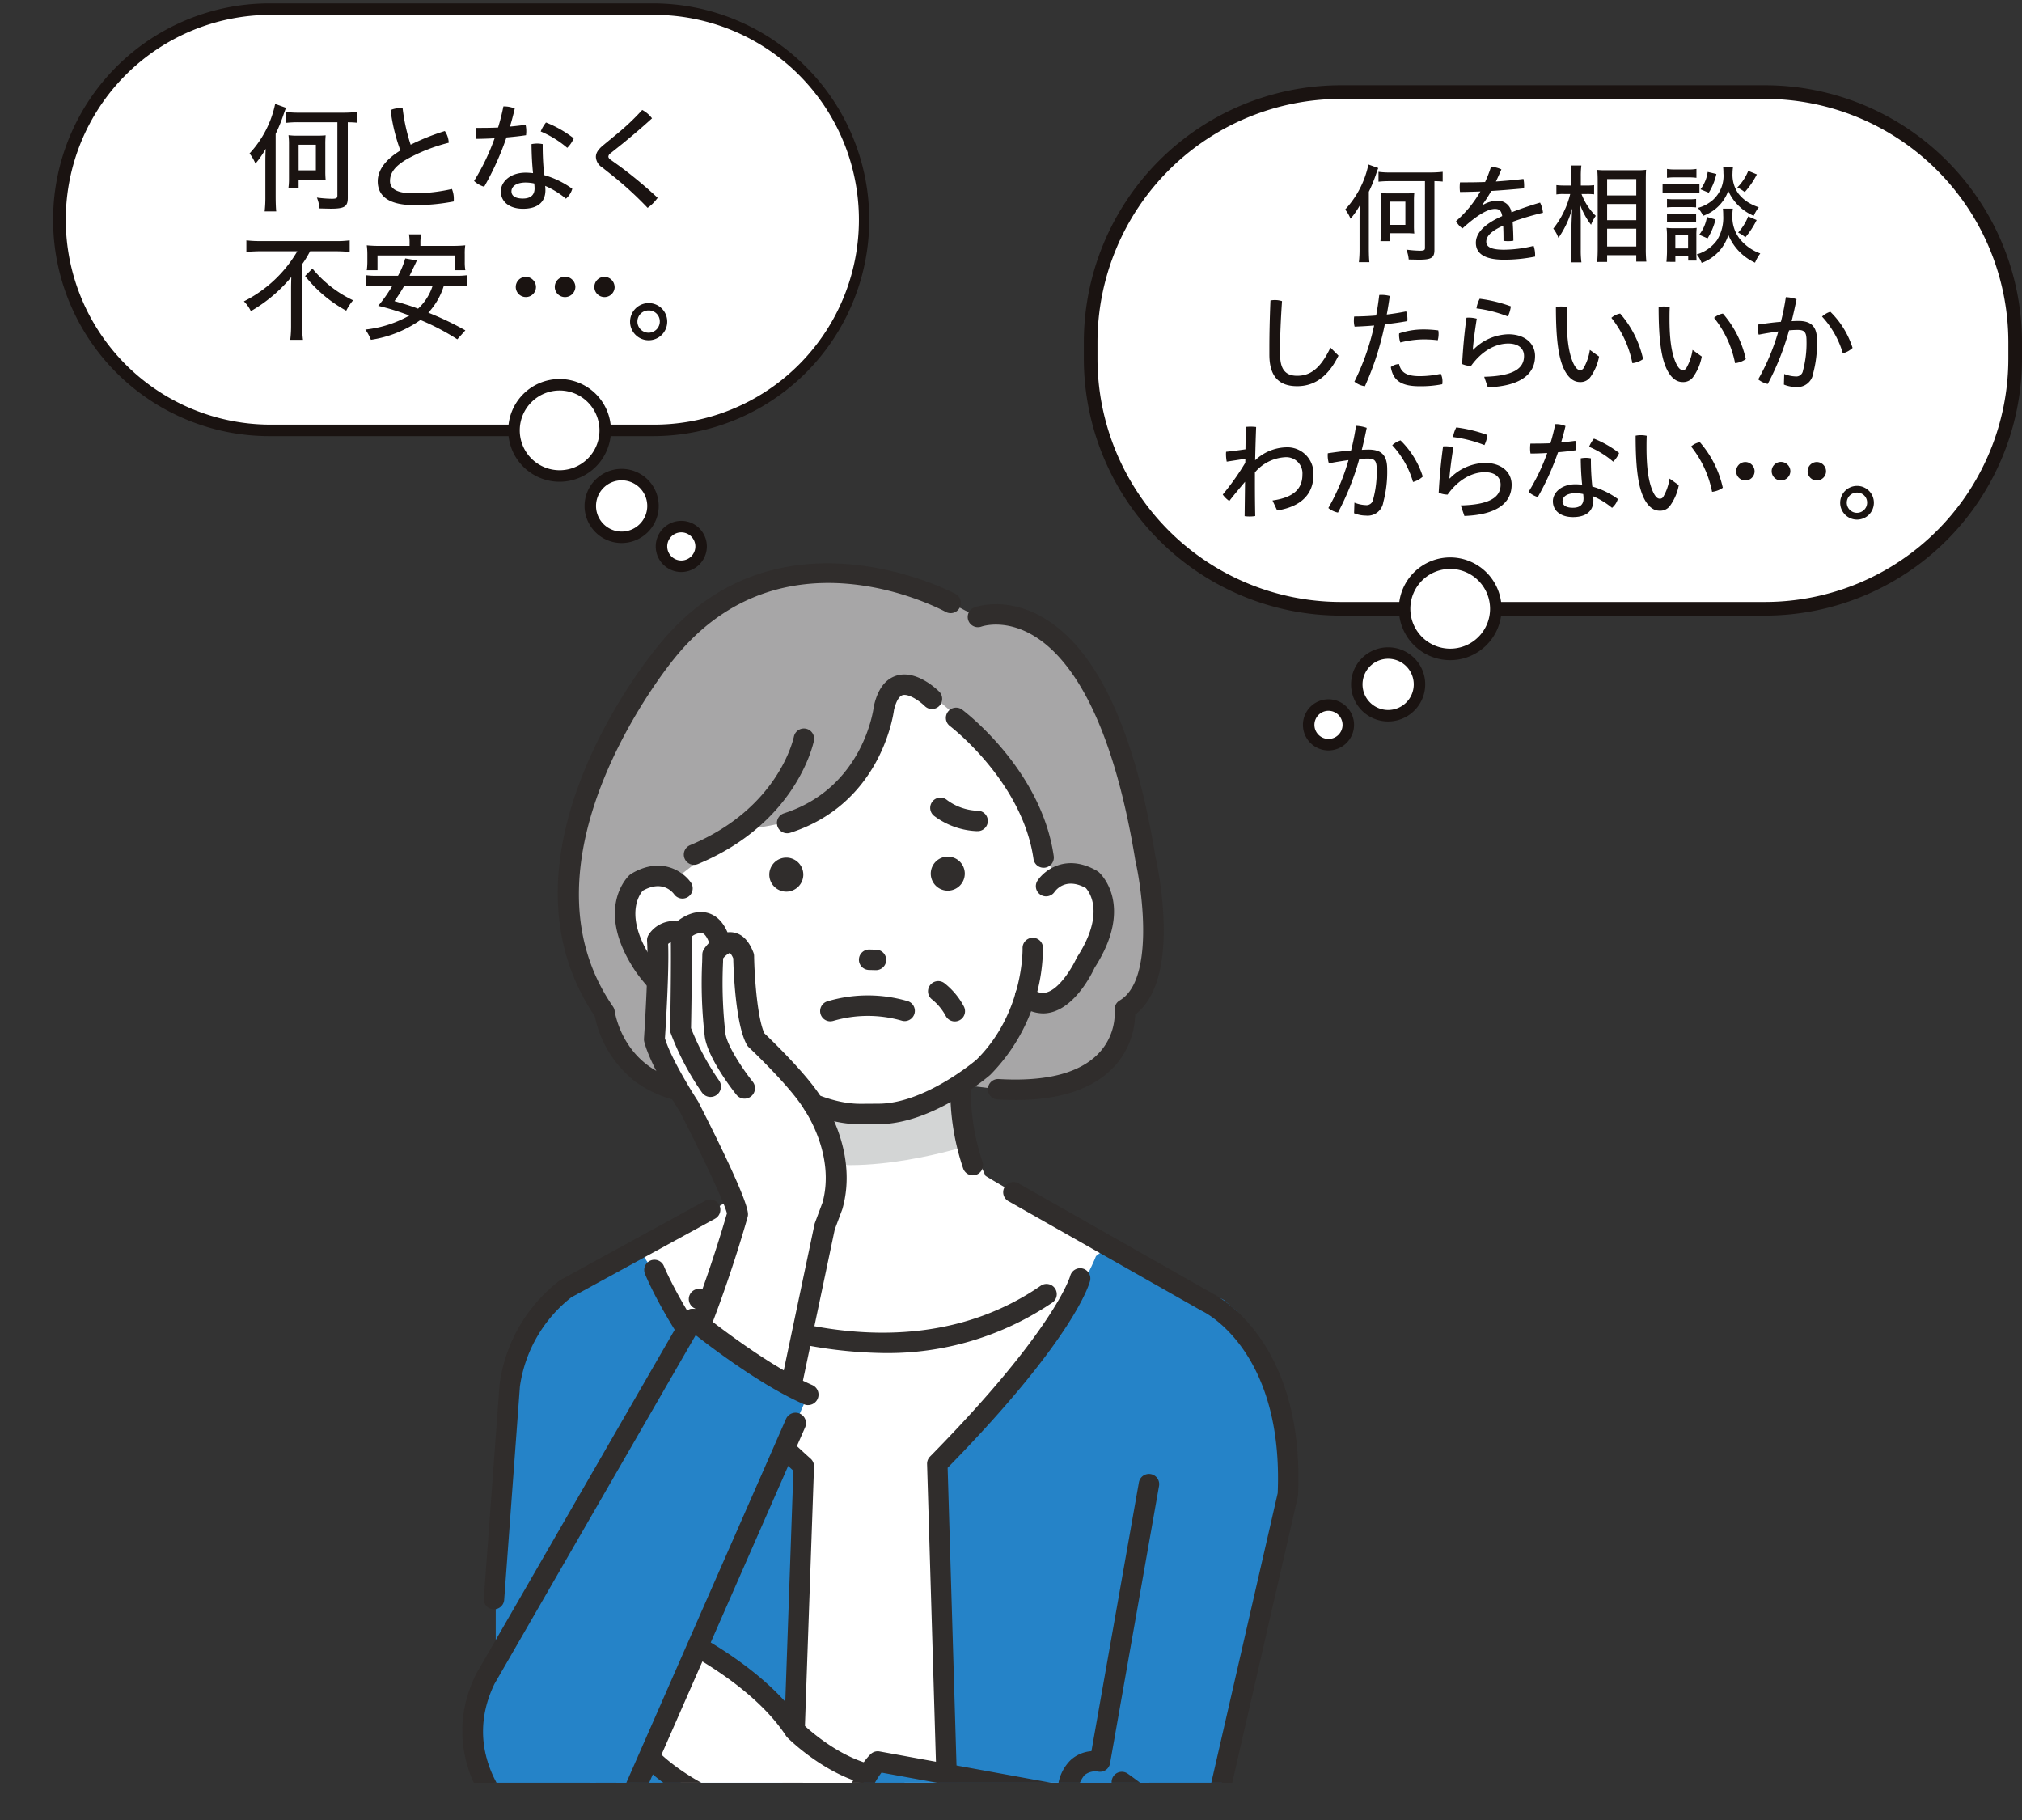 <svg xmlns="http://www.w3.org/2000/svg" xmlns:xlink="http://www.w3.org/1999/xlink" width="300" height="270" viewBox="0 0 300 270">
  <rect x="0" y="0" width="300" height="270" fill="#333333" stroke="none"/>
  <defs>
    <clipPath id="clip-path">
      <rect id="長方形_8595" data-name="長方形 8595" width="300" height="270" transform="translate(1180 1281)" fill="none" stroke="#707070" stroke-width="1"/>
    </clipPath>
    <clipPath id="clip-path-2">
      <rect id="長方形_8534" data-name="長方形 8534" width="292.122" height="325.607" fill="none"/>
    </clipPath>
    <clipPath id="clip-path-3">
      <rect id="長方形_8535" data-name="長方形 8535" width="124.051" height="185.24" fill="none"/>
    </clipPath>
  </defs>
  <g id="flow_img02" transform="translate(-1180 -1281)" clip-path="url(#clip-path)">
    <g id="グループ_5957" data-name="グループ 5957" transform="translate(1187.878 1281.5)">
      <g id="グループ_5954" data-name="グループ 5954">
        <g id="グループ_5953" data-name="グループ 5953" clip-path="url(#clip-path-2)">
          <path id="パス_15945" data-name="パス 15945" d="M88.672,63.029H31.781a31.246,31.246,0,0,1,0-62.492H88.672a31.246,31.246,0,1,1,0,62.492" transform="translate(0.316 0.317)" fill="#fff"/>
          <path id="パス_15946" data-name="パス 15946" d="M88.99,64.2H32.1A32.1,32.1,0,1,1,32.1,0H88.99a32.1,32.1,0,1,1,0,64.2M32.1,1.706a30.394,30.394,0,0,0,0,60.787H88.99a30.394,30.394,0,1,0,0-60.787Z" transform="translate(0 0.001)" fill="#1a1311"/>
          <path id="パス_15947" data-name="パス 15947" d="M56.531,42.342a6.768,6.768,0,1,1-6.767-6.767,6.767,6.767,0,0,1,6.767,6.767" transform="translate(25.385 21.004)" fill="#fff"/>
          <path id="パス_15948" data-name="パス 15948" d="M50.08,50.28a7.62,7.62,0,1,1,7.62-7.621,7.63,7.63,0,0,1-7.62,7.621m0-13.536A5.915,5.915,0,1,0,56,42.659a5.922,5.922,0,0,0-5.915-5.915" transform="translate(25.068 20.687)" fill="#1a1311"/>
          <path id="パス_15949" data-name="パス 15949" d="M59.415,48.606a4.649,4.649,0,1,1-4.649-4.649,4.649,4.649,0,0,1,4.649,4.649" transform="translate(29.59 25.953)" fill="#fff"/>
          <path id="パス_15950" data-name="パス 15950" d="M55.082,54.423a5.5,5.5,0,1,1,5.5-5.5,5.508,5.508,0,0,1-5.5,5.5m0-9.3a3.8,3.8,0,1,0,3.8,3.8,3.8,3.8,0,0,0-3.8-3.8" transform="translate(29.273 25.636)" fill="#1a1311"/>
          <path id="パス_15951" data-name="パス 15951" d="M62.636,51.749A2.94,2.94,0,1,1,59.7,48.808a2.941,2.941,0,0,1,2.941,2.941" transform="translate(33.509 28.817)" fill="#fff"/>
          <path id="パス_15952" data-name="パス 15952" d="M60.012,55.857a3.792,3.792,0,1,1,3.793-3.793,3.8,3.8,0,0,1-3.793,3.793m0-5.88A2.087,2.087,0,1,0,62.1,52.064a2.089,2.089,0,0,0-2.087-2.087" transform="translate(33.192 28.5)" fill="#1a1311"/>
          <path id="パス_15953" data-name="パス 15953" d="M133.887,84.928h62.98a37.093,37.093,0,0,0,37.093-37.093V45.37A37.094,37.094,0,0,0,196.868,8.275h-62.98A37.094,37.094,0,0,0,96.794,45.37v2.465a37.093,37.093,0,0,0,37.093,37.093" transform="translate(57.148 4.886)" fill="#fff"/>
          <path id="パス_15954" data-name="パス 15954" d="M197.244,86.315h-62.98A38.149,38.149,0,0,1,96.157,48.209V45.745A38.149,38.149,0,0,1,134.263,7.639h62.98A38.149,38.149,0,0,1,235.35,45.745v2.464a38.149,38.149,0,0,1-38.106,38.106M134.263,9.664A36.122,36.122,0,0,0,98.182,45.745v2.464a36.122,36.122,0,0,0,36.082,36.082h62.98a36.122,36.122,0,0,0,36.08-36.082V45.745a36.122,36.122,0,0,0-36.08-36.082Z" transform="translate(56.772 4.51)" fill="#1a1311"/>
          <path id="パス_15955" data-name="パス 15955" d="M126.079,58.984a6.768,6.768,0,1,0,6.767-6.767,6.767,6.767,0,0,0-6.767,6.767" transform="translate(74.439 30.83)" fill="#fff"/>
          <path id="パス_15956" data-name="パス 15956" d="M133.164,66.922a7.62,7.62,0,1,1,7.62-7.621,7.63,7.63,0,0,1-7.62,7.621m0-13.536a5.915,5.915,0,1,0,5.915,5.915,5.922,5.922,0,0,0-5.915-5.915" transform="translate(74.122 30.513)" fill="#1a1311"/>
          <path id="パス_15957" data-name="パス 15957" d="M121.622,65.248a4.649,4.649,0,1,0,4.649-4.649,4.649,4.649,0,0,0-4.649,4.649" transform="translate(71.807 35.778)" fill="#fff"/>
          <path id="パス_15958" data-name="パス 15958" d="M126.587,71.067a5.5,5.5,0,1,1,5.5-5.5,5.508,5.508,0,0,1-5.5,5.5m0-9.3a3.8,3.8,0,1,0,3.8,3.8,3.8,3.8,0,0,0-3.8-3.8" transform="translate(71.491 35.462)" fill="#1a1311"/>
          <path id="パス_15959" data-name="パス 15959" d="M117.132,68.391a2.94,2.94,0,1,0,2.941-2.941,2.941,2.941,0,0,0-2.941,2.941" transform="translate(69.156 38.642)" fill="#fff"/>
          <path id="パス_15960" data-name="パス 15960" d="M120.388,72.5a3.792,3.792,0,1,1,3.793-3.793,3.8,3.8,0,0,1-3.793,3.793m0-5.88a2.087,2.087,0,1,0,2.087,2.087,2.089,2.089,0,0,0-2.087-2.087" transform="translate(68.839 38.327)" fill="#1a1311"/>
          <path id="パス_15961" data-name="パス 15961" d="M22.2,23.168c0,.8.033,1.714.086,2.153H20.567a17.907,17.907,0,0,0,.107-2.171V18.007c0-.768.016-1.433.052-1.977A13.352,13.352,0,0,1,19.2,18.236a6.317,6.317,0,0,0-.876-1.508,15.381,15.381,0,0,0,3.8-7.348l1.611.577c-.089.21-.194.49-.318.857A24.449,24.449,0,0,1,22.2,13.825Zm3.481-11.074a17.148,17.148,0,0,0-1.907.087V10.571a13.766,13.766,0,0,0,1.888.107h6.7a17.882,17.882,0,0,0,1.889-.107v1.592c-.595-.052-.631-.052-1.349-.068V23.327c0,1.276-.488,1.592-2.519,1.592-.245,0-.8-.017-1.678-.037a5.456,5.456,0,0,0-.386-1.609,17.125,17.125,0,0,0,2.2.175c.684,0,.84-.087.84-.472V12.094Zm-1.594,9.8a9.743,9.743,0,0,0,.089-1.33V15.418a10.481,10.481,0,0,0-.07-1.4,9.767,9.767,0,0,0,1.4.072h2.764a13.119,13.119,0,0,0,1.347-.052,13.345,13.345,0,0,0-.051,1.363v3.938a12.46,12.46,0,0,0,.051,1.312,12.2,12.2,0,0,0-1.295-.052H25.607v1.295Zm1.524-2.659h2.554v-3.8H25.607Z" transform="translate(10.821 5.539)" fill="#1a1311"/>
          <path id="パス_15962" data-name="パス 15962" d="M40.243,13.172a3.288,3.288,0,0,1,.576,1.734,25.708,25.708,0,0,0-6.106,2.379c-1.977,1.118-2.607,2.168-2.607,3.289,0,1.1.876,1.837,3.534,1.837a25.859,25.859,0,0,0,5.652-.647,3.809,3.809,0,0,1,.28,1.5,2.334,2.334,0,0,1-.017.35,29.293,29.293,0,0,1-5.845.542c-3.814,0-5.425-1.347-5.425-3.534,0-1.524,1-3.132,3.362-4.568a26.649,26.649,0,0,1-1.455-6,3.58,3.58,0,0,1,1.4-.282,2.633,2.633,0,0,1,.386.019,27.258,27.258,0,0,0,1.19,5.406,33.311,33.311,0,0,1,5.073-2.029" transform="translate(17.881 5.772)" fill="#1a1311"/>
          <path id="パス_15963" data-name="パス 15963" d="M43.628,9.612h.124a4.029,4.029,0,0,1,1.557.315c-.212.892-.437,1.786-.717,2.677.787-.07,1.555-.157,2.327-.262a4.314,4.314,0,0,1,.1.98c0,.192-.019.386-.035.56-.927.14-1.909.245-2.906.332a42.246,42.246,0,0,1-3.306,7.314,3.661,3.661,0,0,1-1.5-.857,32.767,32.767,0,0,0,3.046-6.333c-.929.051-1.839.087-2.731.087a4.429,4.429,0,0,1-.07-.841,5.95,5.95,0,0,1,.052-.787h.8c.8,0,1.627-.016,2.467-.052a32.2,32.2,0,0,0,.787-3.132m10.22,12.23A3.017,3.017,0,0,1,52.9,23.3,12.528,12.528,0,0,0,49.823,21.4c.019.247.035.456.035.631,0,1.874-1.277,2.764-3.324,2.764-1.942,0-3.291-.978-3.291-2.589,0-1.345,1.314-2.764,3.693-2.764.367,0,.719.035,1.085.07-.122-1.209-.212-2.591-.227-4.305a4.7,4.7,0,0,1,.84-.087,4.368,4.368,0,0,1,.822.087,39.259,39.259,0,0,0,.227,4.6,13.163,13.163,0,0,1,4.165,2.029M46.971,20.9c-1.557,0-2.153.665-2.153,1.312,0,.665.561,1.067,1.7,1.067s1.732-.525,1.732-1.5a5.751,5.751,0,0,0-.054-.736,6.026,6.026,0,0,0-1.223-.14m7.085-6.56a4.236,4.236,0,0,1-.961,1.417,15.074,15.074,0,0,0-3.938-2.433,5.364,5.364,0,0,1,.787-1.33,16.461,16.461,0,0,1,4.111,2.346" transform="translate(23.187 5.675)" fill="#1a1311"/>
          <path id="パス_15964" data-name="パス 15964" d="M53.576,13.652a35.406,35.406,0,0,0,3.936-3.709,4.322,4.322,0,0,1,1.454,1.242c-1.419,1.295-2.818,2.484-4.375,3.761l-1.8,1.436a.654.654,0,0,0-.3.472c0,.156.107.3.3.453l1.347.962A65.138,65.138,0,0,1,59.8,22.976a6.268,6.268,0,0,1-1.489,1.489A51.992,51.992,0,0,0,53,19.6l-1.436-1.137a1.947,1.947,0,0,1-.927-1.54c0-.525.247-1.032,1.051-1.714Z" transform="translate(29.896 5.87)" fill="#1a1311"/>
          <path id="パス_15965" data-name="パス 15965" d="M20.319,23.718c-.611,0-1.679.052-2.152.1V22.107a16.989,16.989,0,0,0,2.118.107H31.395a14.38,14.38,0,0,0,2.1-.107v1.714c-.474-.051-1.347-.1-2.064-.1H27.616a15.333,15.333,0,0,1-1.172,1.924v9.186a15.3,15.3,0,0,0,.122,2.031H24.677a16.222,16.222,0,0,0,.122-2.031V29.283c0-.649.017-1.156.033-1.734a22.147,22.147,0,0,1-6,5.058A5.231,5.231,0,0,0,17.8,31.155a19.155,19.155,0,0,0,7.927-7.437Zm7.647,2.572A17.444,17.444,0,0,0,34,31a7.664,7.664,0,0,0-1.016,1.54,20.075,20.075,0,0,1-6.107-5.145Z" transform="translate(10.509 13.052)" fill="#1a1311"/>
          <path id="パス_15966" data-name="パス 15966" d="M40.783,29.141a10.289,10.289,0,0,1-2.309,4.022,45.818,45.818,0,0,1,5.493,2.626l-1.19,1.33A34.466,34.466,0,0,0,37.3,34.25a17.217,17.217,0,0,1-7.348,2.941,7.123,7.123,0,0,0-.822-1.522,16.875,16.875,0,0,0,6.527-2.083,35.018,35.018,0,0,0-4.619-1.435,20.984,20.984,0,0,0,2.115-3.009H30.984a12.268,12.268,0,0,0-1.819.1V27.6a11.372,11.372,0,0,0,1.819.087h2.992a11.387,11.387,0,0,0,1.069-2.572l1.73.3c-.156.35-.28.612-1.085,2.274h6.753a11.657,11.657,0,0,0,1.821-.087v1.644a11.791,11.791,0,0,0-1.821-.1Zm-5.093-6.23a7.541,7.541,0,0,0-.086-1.365h1.784a8.214,8.214,0,0,0-.089,1.347v.367h4.725c.736,0,1.435-.035,1.926-.087a8.02,8.02,0,0,0-.072,1.311v1.156a6.628,6.628,0,0,0,.087,1.225H42.375V24.677H30.932v2.188H29.34a8.672,8.672,0,0,0,.087-1.242V24.484a9.723,9.723,0,0,0-.087-1.311c.49.052,1.207.087,1.924.087H35.69Zm-.77,6.23a25.268,25.268,0,0,1-1.47,2.308c1.541.439,2.432.717,3.5,1.121a7.88,7.88,0,0,0,2.169-3.429Z" transform="translate(17.199 12.722)" fill="#1a1311"/>
          <path id="パス_15967" data-name="パス 15967" d="M46.165,27.017a1.5,1.5,0,1,1-1.5-1.5,1.528,1.528,0,0,1,1.5,1.5M52.01,27a1.54,1.54,0,0,1-1.541,1.522,1.514,1.514,0,0,1,0-3.028A1.538,1.538,0,0,1,52.01,27m5.826.016a1.5,1.5,0,1,1-3.009,0,1.5,1.5,0,0,1,1.5-1.5,1.526,1.526,0,0,1,1.5,1.5" transform="translate(25.48 15.053)" fill="#1a1311"/>
          <path id="パス_15968" data-name="パス 15968" d="M59.337,30.691A2.756,2.756,0,1,1,56.59,27.96a2.739,2.739,0,0,1,2.747,2.731m-4.426,0a1.662,1.662,0,1,0,3.324,0,1.621,1.621,0,0,0-1.644-1.646,1.651,1.651,0,0,0-1.679,1.646" transform="translate(31.78 16.508)" fill="#1a1311"/>
          <path id="パス_15969" data-name="パス 15969" d="M124.049,27.56c0,.732.033,1.559.08,1.956H122.57a16.554,16.554,0,0,0,.1-1.971V22.872c0-.7.016-1.3.048-1.8a11.913,11.913,0,0,1-1.384,2,5.528,5.528,0,0,0-.8-1.366,14,14,0,0,0,3.45-6.678l1.463.526c-.08.191-.175.444-.286.779a22.3,22.3,0,0,1-1.113,2.734ZM127.213,17.5a15.5,15.5,0,0,0-1.732.081V16.115a12.269,12.269,0,0,0,1.718.1h6.087a16.278,16.278,0,0,0,1.718-.1v1.447c-.541-.048-.574-.048-1.225-.065V27.7c0,1.161-.445,1.446-2.289,1.446-.223,0-.732-.014-1.527-.03a4.854,4.854,0,0,0-.35-1.463,15.544,15.544,0,0,0,2,.161c.62,0,.762-.08.762-.431V17.5Zm-1.446,8.9a9.142,9.142,0,0,0,.08-1.209V20.519a9.505,9.505,0,0,0-.064-1.272,8.876,8.876,0,0,0,1.272.065h2.511a11.4,11.4,0,0,0,1.223-.049,12.072,12.072,0,0,0-.048,1.241V24.08a11.285,11.285,0,0,0,.048,1.193,10.243,10.243,0,0,0-1.177-.049h-2.464V26.4Zm1.382-2.417h2.32V20.535h-2.32Z" transform="translate(71.166 8.876)" fill="#1a1311"/>
          <path id="パス_15970" data-name="パス 15970" d="M134.813,20.935a4.191,4.191,0,0,1,2.1-.65A2.013,2.013,0,0,1,139.1,22c1.382-.541,2.877-1.048,4.243-1.446a4.165,4.165,0,0,1,.431,1.509,39.7,39.7,0,0,0-4.5,1.336c.064.9.1,1.78.111,2.812a4.217,4.217,0,0,1-.8.064,4.4,4.4,0,0,1-.666-.046c0-.922-.017-1.59-.048-2.258-1.923.875-2.511,1.652-2.511,2.384,0,.747.668,1.191,2.638,1.191a18.99,18.99,0,0,0,4.386-.571,4.081,4.081,0,0,1,.223,1.35v.24a23.112,23.112,0,0,1-4.609.46c-2.909,0-4.181-.921-4.181-2.51,0-1.29,1.018-2.688,3.911-3.959-.143-.845-.461-1.064-1.081-1.064-.986,0-2.511.794-4.816,2.891a2.977,2.977,0,0,1-.954-1.081,17.119,17.119,0,0,0,3.609-4.4c-1.034.048-2.034.064-3.022.08a5.667,5.667,0,0,1-.046-.716,5.456,5.456,0,0,1,.046-.714h.922c.924,0,1.859-.017,2.8-.049a18.065,18.065,0,0,0,.875-2.255,4.151,4.151,0,0,1,1.543.38c-.254.6-.541,1.239-.811,1.8,1.366-.1,2.734-.208,4.084-.382a4.75,4.75,0,0,1,.1.969,3.527,3.527,0,0,1-.017.429c-1.6.143-3.241.285-4.862.382a17.2,17.2,0,0,1-1.336,2.066Z" transform="translate(77.277 9.001)" fill="#1a1311"/>
          <path id="パス_15971" data-name="パス 15971" d="M144.143,19.353a9.022,9.022,0,0,0,2.114,3.243,5.827,5.827,0,0,0-.7,1.32,11.194,11.194,0,0,1-1.589-2.877c.046,1.112.062,1.891.062,2.289v4.291a13.372,13.372,0,0,0,.1,1.875h-1.573a16.565,16.565,0,0,0,.1-1.875V23.93c.014-.571.048-1.382.094-2.432a13.972,13.972,0,0,1-2.034,4.372,4.849,4.849,0,0,0-.763-1.384,13.293,13.293,0,0,0,2.511-5.134h-.921a5.943,5.943,0,0,0-1.129.065V18.034a8.772,8.772,0,0,0,1.145.062h1.081v-1.35a9.558,9.558,0,0,0-.079-1.622h1.557a12.426,12.426,0,0,0-.08,1.606V18.1h.986a7.316,7.316,0,0,0,.986-.062V19.4a8.317,8.317,0,0,0-.986-.049Zm2.32,10.078c.048-.477.081-1.177.081-1.956V17.462c0-.588-.017-1.113-.064-1.686a9.669,9.669,0,0,0,1.318.049h4.641a8.12,8.12,0,0,0,1.287-.064c-.03.334-.046.73-.046,1.59V27.459a18.124,18.124,0,0,0,.079,1.923h-1.495v-.953h-4.323v1Zm1.479-9.872h4.324V17.142h-4.324Zm0,3.672h4.324v-2.4h-4.324Zm0,3.911h4.324V24.5h-4.324Z" transform="translate(82.626 8.929)" fill="#1a1311"/>
          <path id="パス_15972" data-name="パス 15972" d="M150.147,17.734a6.4,6.4,0,0,0,1.255.08h2.957a7.511,7.511,0,0,0,1.256-.065v1.368a7.179,7.179,0,0,0-1.161-.062H151.4a9.407,9.407,0,0,0-1.255.062Zm.571,11.6c.032-.285.081-1.062.081-1.525V25.523a9.309,9.309,0,0,0-.064-1.225,8.105,8.105,0,0,0,1.016.049h2.5a5.713,5.713,0,0,0,.953-.049,10.081,10.081,0,0,0-.046,1.161v2.654c0,.414.016.843.032,1.032h-1.241V28.5h-1.907v.841Zm.081-13.781a5.848,5.848,0,0,0,1.207.08h1.955a5.875,5.875,0,0,0,1.209-.08v1.32a8.187,8.187,0,0,0-1.209-.065h-1.955a8.012,8.012,0,0,0-1.207.065Zm0,4.452a8.12,8.12,0,0,0,1.016.048h2.32a7.268,7.268,0,0,0,.986-.048v1.255a8.142,8.142,0,0,0-.986-.046h-2.32a8.7,8.7,0,0,0-1.016.046Zm0,2.163a7.972,7.972,0,0,0,1.016.046h2.32a7.444,7.444,0,0,0,.986-.046v1.255a7.7,7.7,0,0,0-1-.048H151.8a7.835,7.835,0,0,0-1,.048Zm1.239,5.18h1.891V25.411h-1.891Zm8.536-5.9a5.754,5.754,0,0,0-.064.922,5.292,5.292,0,0,0,1.048,3.513,6.9,6.9,0,0,0,3.085,2.209,5.886,5.886,0,0,0-.779,1.368,7.765,7.765,0,0,1-3.959-4.118,6.426,6.426,0,0,1-3.959,4.149,4.786,4.786,0,0,0-.73-1.256,5.669,5.669,0,0,0,3.02-2.13,6.314,6.314,0,0,0,.907-3.64,9.546,9.546,0,0,0-.048-1.018Zm.032-6.2a6.338,6.338,0,0,0-.08.921,4.83,4.83,0,0,0,.841,3.006,5.724,5.724,0,0,0,1.543,1.382,8.239,8.239,0,0,0,1.509.684,5.482,5.482,0,0,0-.747,1.269,7.228,7.228,0,0,1-3.78-3.7,6.107,6.107,0,0,1-3.736,3.7,4.253,4.253,0,0,0-.779-1.174,5.657,5.657,0,0,0,2.209-1.161,4.8,4.8,0,0,0,1.589-3.989,8.581,8.581,0,0,0-.048-.938ZM158,23.058a9.618,9.618,0,0,1-1.177,2.8l-1.239-.541a5.837,5.837,0,0,0,1.143-2.638Zm.127-6.754A8.859,8.859,0,0,1,157,19.085l-1.223-.509A5.531,5.531,0,0,0,156.839,16Zm6.009.064a12.12,12.12,0,0,1-1.8,2.623,5.1,5.1,0,0,0-1.1-.684,7.386,7.386,0,0,0,1.621-2.464Zm-.032,6.772a12.726,12.726,0,0,1-1.67,2.559,5.538,5.538,0,0,0-1.08-.7,7.7,7.7,0,0,0,1.493-2.4Z" transform="translate(88.649 9.007)" fill="#1a1311"/>
          <path id="パス_15973" data-name="パス 15973" d="M113.465,34.779c0-2.034.048-4.308.161-7.042a3.254,3.254,0,0,1,.668-.062,3.359,3.359,0,0,1,1.048.159c-.191,2.782-.286,5.134-.286,7.009v.9c0,2.29.875,3.165,2.527,3.165,1.861,0,3.416-.954,4.943-4.18l1.193,1.191c-1.638,3.337-3.768,4.529-6.136,4.529-2.479,0-4.118-1.223-4.118-4.673Z" transform="translate(66.991 16.34)" fill="#1a1311"/>
          <path id="パス_15974" data-name="パス 15974" d="M125.113,27.21a2.589,2.589,0,0,1,.35-.016,4.573,4.573,0,0,1,1.209.159c-.127.922-.27,1.845-.445,2.75,1.034-.127,2.018-.285,2.877-.461a3.379,3.379,0,0,1,.191,1.1,2.379,2.379,0,0,1-.016.336c-1,.189-2.161.347-3.338.476a42.949,42.949,0,0,1-2.957,9.188,3.16,3.16,0,0,1-1.557-.684,35.241,35.241,0,0,0,2.925-8.329c-1.034.094-2.036.143-2.895.175a3.391,3.391,0,0,1-.11-.891,4.3,4.3,0,0,1,.046-.62c.954,0,2.1-.048,3.259-.143.191-.986.334-2.017.461-3.036m9.379,12.828a3.094,3.094,0,0,1-.032.4,16.209,16.209,0,0,1-3.37.3c-2.75,0-3.927-.875-4.261-2.845a2.155,2.155,0,0,1,1.225-.444c.27,1.174,1,1.794,3.052,1.794a14.522,14.522,0,0,0,3.132-.35,2.437,2.437,0,0,1,.254,1.145m-2.941-7.725a17.757,17.757,0,0,1,2.32.143,2.787,2.787,0,0,1,.048.525,3.441,3.441,0,0,1-.127.938,16.608,16.608,0,0,0-2.207-.127,14.412,14.412,0,0,0-3.34.46,3.316,3.316,0,0,1-.191-1.081,1.414,1.414,0,0,1,.017-.27,11.1,11.1,0,0,1,3.48-.587" transform="translate(71.645 16.056)" fill="#1a1311"/>
          <path id="パス_15975" data-name="パス 15975" d="M134.721,39.126c4.466-.11,5.912-1.3,5.912-3.082,0-1.05-.762-1.845-2.335-1.845-1.843,0-3.895,1.034-5.533,3.324a3.471,3.471,0,0,1-1.318-.286c.127-2.274.334-4.627.65-6.867a1.946,1.946,0,0,1,.3-.016,4.457,4.457,0,0,1,1.223.157c-.348,2.193-.509,3.61-.588,4.595l.064.016a7.553,7.553,0,0,1,5.2-2.3c2.542,0,3.973,1.43,3.973,3.227,0,2.734-2.225,4.467-7.009,4.641Zm3.957-10.443a4.846,4.846,0,0,1-.444,1.493,19.368,19.368,0,0,0-4.658-1.191,4.6,4.6,0,0,1,.477-1.431,21.074,21.074,0,0,1,4.625,1.129" transform="translate(77.607 16.268)" fill="#1a1311"/>
          <path id="パス_15976" data-name="パス 15976" d="M146.6,35.7a7.543,7.543,0,0,1-1.239,2.971,1.791,1.791,0,0,1-1.589.811c-.747,0-1.559-.382-2.274-1.714-.875-1.687-1.3-4.358-1.3-9.412a3.843,3.843,0,0,1,.747-.078,4.262,4.262,0,0,1,.9.094c-.032.684-.032,1.272-.032,1.748,0,3.038.3,5.215,1.034,6.71.366.7.636.873.953.873a.565.565,0,0,0,.511-.3,7.607,7.607,0,0,0,.921-2.686Zm3.133-6.374a15.3,15.3,0,0,1,3.4,6.754,3.452,3.452,0,0,1-1.59.606,15.648,15.648,0,0,0-3.116-6.726,2.591,2.591,0,0,1,1.3-.635" transform="translate(82.773 16.694)" fill="#1a1311"/>
          <path id="パス_15977" data-name="パス 15977" d="M156.181,35.7a7.543,7.543,0,0,1-1.239,2.971,1.791,1.791,0,0,1-1.589.811c-.747,0-1.559-.382-2.274-1.714-.875-1.687-1.3-4.358-1.3-9.412a3.843,3.843,0,0,1,.747-.078,4.262,4.262,0,0,1,.9.094c-.032.684-.032,1.272-.032,1.748,0,3.038.3,5.215,1.034,6.71.366.7.636.873.953.873a.565.565,0,0,0,.511-.3,7.607,7.607,0,0,0,.921-2.686Zm3.133-6.374a15.3,15.3,0,0,1,3.4,6.754,3.452,3.452,0,0,1-1.59.606,15.648,15.648,0,0,0-3.116-6.726,2.591,2.591,0,0,1,1.3-.635" transform="translate(88.43 16.694)" fill="#1a1311"/>
          <path id="パス_15978" data-name="パス 15978" d="M162.964,38.8a5,5,0,0,0,1.67.364,1,1,0,0,0,1.112-.857,15.662,15.662,0,0,0,.525-4.42c0-1.255-.27-1.621-1.3-1.621-.367,0-.8.016-1.288.064a39.166,39.166,0,0,1-3.163,7.947A3.344,3.344,0,0,1,159.1,39.6a31.983,31.983,0,0,0,2.988-7.106c-.921.127-1.923.286-2.909.477a3.759,3.759,0,0,1-.173-1.207,1.739,1.739,0,0,1,.016-.288c1.207-.175,2.368-.334,3.45-.414a35.875,35.875,0,0,0,.732-3.655,5.516,5.516,0,0,1,1.589.3c-.207,1.032-.447,2.13-.732,3.259.366-.016.716-.033,1.032-.033,2.083,0,2.736,1.05,2.736,2.925a17.4,17.4,0,0,1-.574,4.865,2.347,2.347,0,0,1-2.591,2,4.671,4.671,0,0,1-1.748-.351Zm6.836-9.236a13.031,13.031,0,0,1,3.306,5.372,3.356,3.356,0,0,1-1.447.8,13.668,13.668,0,0,0-3.084-5.452,3.2,3.2,0,0,1,1.225-.716" transform="translate(93.88 16.18)" fill="#1a1311"/>
          <path id="パス_15979" data-name="パス 15979" d="M112.523,39.517c.223-.017.477-.033.714-.033a6.686,6.686,0,0,1,.829.049c-.064,1.683-.113,3.337-.145,4.941a6.926,6.926,0,0,1,4.579-1.923,3.876,3.876,0,0,1,4.068,4.086c0,2.783-1.748,4.706-5.387,5.277l-.685-1.479c3.291-.46,4.436-1.859,4.436-3.83a2.4,2.4,0,0,0-2.5-2.591,6.333,6.333,0,0,0-4.547,2.257v1.573c0,1.686.016,3.291.049,4.9a4.7,4.7,0,0,1-.859.065,4.818,4.818,0,0,1-.716-.049l.062-5.1c-.746.889-1.573,1.859-2.335,2.845a3.505,3.505,0,0,1-.97-.953,37.624,37.624,0,0,0,3.338-4.706l.016-.6-2.767.429a5.633,5.633,0,0,1-.11-1.066,3.2,3.2,0,0,1,.016-.4c.954-.1,1.907-.223,2.875-.366Z" transform="translate(64.426 23.312)" fill="#1a1311"/>
          <path id="パス_15980" data-name="パス 15980" d="M122.868,50.8a5,5,0,0,0,1.67.364,1,1,0,0,0,1.112-.857,15.661,15.661,0,0,0,.525-4.42c0-1.255-.27-1.621-1.3-1.621-.367,0-.8.016-1.288.064a39.165,39.165,0,0,1-3.163,7.947A3.343,3.343,0,0,1,119,51.6a31.984,31.984,0,0,0,2.988-7.106c-.921.127-1.923.286-2.909.477a3.759,3.759,0,0,1-.173-1.207,1.74,1.74,0,0,1,.016-.288c1.207-.175,2.368-.334,3.45-.414a35.879,35.879,0,0,0,.732-3.655,5.516,5.516,0,0,1,1.589.3c-.207,1.032-.447,2.13-.732,3.259.366-.016.716-.033,1.032-.033,2.083,0,2.736,1.05,2.736,2.925a17.4,17.4,0,0,1-.574,4.865,2.347,2.347,0,0,1-2.591,2,4.671,4.671,0,0,1-1.748-.351Zm6.836-9.236a13.031,13.031,0,0,1,3.306,5.372,3.356,3.356,0,0,1-1.447.8,13.668,13.668,0,0,0-3.084-5.452,3.2,3.2,0,0,1,1.225-.716" transform="translate(70.207 23.265)" fill="#1a1311"/>
          <path id="パス_15981" data-name="パス 15981" d="M132.536,51.126c4.466-.11,5.912-1.3,5.912-3.082,0-1.05-.762-1.845-2.335-1.845-1.843,0-3.895,1.034-5.533,3.324a3.471,3.471,0,0,1-1.318-.286c.127-2.274.334-4.627.65-6.867a1.944,1.944,0,0,1,.3-.016,4.456,4.456,0,0,1,1.223.157c-.348,2.193-.509,3.61-.588,4.595l.064.016a7.553,7.553,0,0,1,5.2-2.3c2.541,0,3.973,1.43,3.973,3.227,0,2.734-2.225,4.467-7.009,4.641Zm3.957-10.443a4.846,4.846,0,0,1-.444,1.493,19.368,19.368,0,0,0-4.658-1.191,4.6,4.6,0,0,1,.477-1.431,21.073,21.073,0,0,1,4.625,1.129" transform="translate(76.317 23.353)" fill="#1a1311"/>
          <path id="パス_15982" data-name="パス 15982" d="M141.6,39.246h.111a3.6,3.6,0,0,1,1.415.285c-.191.811-.4,1.622-.652,2.433.714-.065,1.414-.143,2.114-.24a3.923,3.923,0,0,1,.1.891,5.069,5.069,0,0,1-.032.507c-.841.127-1.732.224-2.638.3a38.455,38.455,0,0,1-3,6.643,3.325,3.325,0,0,1-1.366-.778,29.817,29.817,0,0,0,2.764-5.756c-.841.049-1.668.081-2.479.081a4.04,4.04,0,0,1-.064-.765,5.151,5.151,0,0,1,.049-.714h.73c.732,0,1.477-.016,2.242-.046.285-.938.523-1.893.714-2.845m9.283,11.109a2.717,2.717,0,0,1-.859,1.318,11.349,11.349,0,0,0-2.8-1.714c.016.221.032.414.032.571,0,1.7-1.161,2.513-3.02,2.513-1.764,0-2.988-.891-2.988-2.354,0-1.223,1.191-2.511,3.354-2.511.334,0,.652.032.986.064-.113-1.1-.191-2.352-.207-3.911a4.272,4.272,0,0,1,.762-.08,3.942,3.942,0,0,1,.747.08,35.953,35.953,0,0,0,.207,4.181,11.9,11.9,0,0,1,3.784,1.843m-6.247-.859c-1.414,0-1.955.606-1.955,1.193,0,.6.507.969,1.541.969s1.574-.474,1.574-1.366a5.22,5.22,0,0,0-.049-.668,5.591,5.591,0,0,0-1.112-.127m6.438-5.961a3.934,3.934,0,0,1-.875,1.29,13.6,13.6,0,0,0-3.577-2.211,4.871,4.871,0,0,1,.716-1.209,15.063,15.063,0,0,1,3.736,2.13" transform="translate(81.266 23.171)" fill="#1a1311"/>
          <path id="パス_15983" data-name="パス 15983" d="M154.036,47.7a7.543,7.543,0,0,1-1.239,2.971,1.791,1.791,0,0,1-1.589.811c-.747,0-1.559-.382-2.274-1.714-.875-1.687-1.3-4.358-1.3-9.412a3.843,3.843,0,0,1,.747-.078,4.262,4.262,0,0,1,.9.094c-.032.684-.032,1.272-.032,1.748,0,3.038.3,5.215,1.034,6.71.366.7.636.873.953.873a.565.565,0,0,0,.511-.3,7.607,7.607,0,0,0,.921-2.686Zm3.133-6.374a15.3,15.3,0,0,1,3.4,6.754,3.452,3.452,0,0,1-1.59.606,15.648,15.648,0,0,0-3.116-6.726,2.591,2.591,0,0,1,1.3-.635" transform="translate(87.163 23.779)" fill="#1a1311"/>
          <path id="パス_15984" data-name="パス 15984" d="M159.746,44.155a1.368,1.368,0,1,1-1.366-1.366,1.386,1.386,0,0,1,1.366,1.366m5.309-.016a1.4,1.4,0,0,1-1.4,1.382,1.374,1.374,0,0,1,0-2.748,1.4,1.4,0,0,1,1.4,1.366m5.293.016a1.367,1.367,0,0,1-2.734,0,1.367,1.367,0,0,1,1.368-1.366,1.387,1.387,0,0,1,1.366,1.366" transform="translate(92.701 25.254)" fill="#1a1311"/>
          <path id="パス_15985" data-name="パス 15985" d="M171.718,47.492a2.5,2.5,0,1,1-2.5-2.481,2.488,2.488,0,0,1,2.5,2.481m-4.021,0a1.51,1.51,0,1,0,3.02,0A1.472,1.472,0,0,0,169.222,46a1.5,1.5,0,0,0-1.525,1.493" transform="translate(98.428 26.575)" fill="#1a1311"/>
        </g>
      </g>
      <g id="グループ_5956" data-name="グループ 5956" transform="translate(60.714 78.732)">
        <g id="グループ_5955" data-name="グループ 5955" clip-path="url(#clip-path-3)">
          <path id="パス_15986" data-name="パス 15986" d="M113.431,111.448l-1.691-3.763a1.275,1.275,0,0,0-1.167-1.118L85.757,105.8c-.552-.043-1.659,4.081-1.867,4.593,0,0-4.988,2.642-5.228,2.783L47.711,131.553c-.479.285-5.676,16.722-5.549,17.264l13.819,35.436a1.274,1.274,0,0,0,1.239.981h94.186a1.273,1.273,0,0,0,1.268-1.164l2.96-44.465a32.615,32.615,0,0,0-3.082-5.865s-39.091-22.045-39.119-22.291" transform="translate(-35.822 -16.267)" fill="#fff"/>
          <path id="パス_15987" data-name="パス 15987" d="M104.814,57.581S79.566,43.793,62.6,64.856c0,0-25.268,30.13-9.17,53.457,0,0,1.951,14.124,19.028,11.745l15.476-3.284,23.928,2.936c20.216,1.178,18.772-11.869,18.772-11.869,7.15-4.188,3.058-22.318,3.058-22.318-6.972-42.629-24.887-35.87-24.887-35.87Z" transform="translate(-32.333 -47.352)" fill="#a7a6a7"/>
          <path id="パス_15988" data-name="パス 15988" d="M56.655,141.039l8.116,101.3,52.581-.806,3.792-99.242Z" transform="translate(-27.264 4.539)" fill="#fff"/>
          <path id="パス_15989" data-name="パス 15989" d="M106.461,117.549s-5.77,15.122-24.7,31.349l5.328,97.058,29.461-.8s-3.57-21.491-4.223-38.663l15.1-80.688-2.023-1.767-16.588-8.358Z" transform="translate(-12.444 -10.43)" fill="#2583c8"/>
          <path id="パス_15990" data-name="パス 15990" d="M68.613,102.907,68,113.856,72.236,147s17.8.506,17.864,0,3.531-36.511,3.531-36.511l-.58-10.325Z" transform="translate(-20.565 -19.592)" fill="#fff"/>
          <path id="パス_15991" data-name="パス 15991" d="M69.981,102.491s10.821,7.372,22.126-.107l1.923-2.551.309,11s-17.569,5.376-26.08.585Z" transform="translate(-20.413 -19.789)" fill="#d3d5d5"/>
          <path id="パス_15992" data-name="パス 15992" d="M68.145,114a1.519,1.519,0,0,1-1.474-1.881,26.118,26.118,0,0,0,.409-8.965,1.516,1.516,0,0,1,3-.466,28.766,28.766,0,0,1-.46,10.16A1.518,1.518,0,0,1,68.145,114" transform="translate(-21.377 -18.863)" fill="#302d2c"/>
          <path id="パス_15993" data-name="パス 15993" d="M87.044,114.724a1.516,1.516,0,0,1-1.443-1.051,36.009,36.009,0,0,1-1.891-12.078,1.517,1.517,0,0,1,3.028.177,33.655,33.655,0,0,0,1.749,10.969,1.517,1.517,0,0,1-.977,1.91,1.549,1.549,0,0,1-.468.073" transform="translate(-11.301 -19.592)" fill="#302d2c"/>
          <path id="パス_15994" data-name="パス 15994" d="M54.623,79.062s5.4,30.514,13.84,40.544,12.5,10.193,28.462,7.726a24.615,24.615,0,0,0,15.561-18.077s5.511-15.4,2.782-28.734L101.216,62.359,84.957,60.6l-14.04,8.428Z" transform="translate(-28.464 -42.95)" fill="#fff"/>
          <path id="パス_15995" data-name="パス 15995" d="M90.476,93.123l1.2-10.33,2.529.237c.221-.309,2.57-3.391,6.807-.927,0,0,4.466,3.959-.949,12.3,0,0-6.191,8.275-9.547,4.771,0,0,.771-2.184,1.613-5.008Z" transform="translate(-7.296 -30.817)" fill="#fff"/>
          <path id="パス_15996" data-name="パス 15996" d="M65.709,93.269,64.385,82.955l-2.526.267c-.224-.305-2.61-3.359-6.818-.843,0,0-4.415,4.013,1.1,12.289,0,0,6.293,8.2,9.6,4.655,0,0-.8-2.174-1.672-4.988Z" transform="translate(-29.205 -30.677)" fill="#fff"/>
          <path id="パス_15997" data-name="パス 15997" d="M85.069,115c-7.895,0-15.292-6.017-15.605-6.274-.029-.025-.057-.049-.084-.076-8.06-7.714-10.492-19.473-10.592-19.971a1.517,1.517,0,0,1,2.974-.6c.024.111,2.349,11.289,9.67,18.333.571.455,7.116,5.551,13.647,5.551h.159l2.521-.016h.006c6.643,0,13.961-6.032,14.525-6.508,7.081-6.979,6.859-16.483,6.856-16.578a1.517,1.517,0,0,1,3.031-.108,27.085,27.085,0,0,1-7.8,18.891c-.024.024-.048.045-.073.067-.345.3-8.545,7.27-16.529,7.271h-.008l-2.5.014-.2,0m18.245-8.437h0Z" transform="translate(-26.023 -27.444)" fill="#302d2c"/>
          <path id="パス_15998" data-name="パス 15998" d="M88.789,79.061a11.284,11.284,0,0,1-6.33-2.222,1.517,1.517,0,0,1,1.765-2.468A8.07,8.07,0,0,0,88.8,76.028a1.517,1.517,0,0,1,.178,3.028c-.017,0-.083,0-.191,0" transform="translate(-12.403 -34.989)" fill="#302d2c"/>
          <path id="パス_15999" data-name="パス 15999" d="M73.08,96.377A1.518,1.518,0,0,1,72.65,93.4a21.027,21.027,0,0,1,11.963,0,1.517,1.517,0,0,1-1,2.864,18.262,18.262,0,0,0-10.1.043,1.569,1.569,0,0,1-.431.062" transform="translate(-18.462 -24.091)" fill="#302d2c"/>
          <path id="パス_16000" data-name="パス 16000" d="M77.718,91.316h-.041l-1.026-.027a1.517,1.517,0,1,1,.08-3.033l1.027.027a1.517,1.517,0,0,1-.04,3.033" transform="translate(-16.331 -26.625)" fill="#302d2c"/>
          <path id="パス_16001" data-name="パス 16001" d="M84.417,84.639h0a2.524,2.524,0,1,1,2.508-2.54,2.532,2.532,0,0,1-2.508,2.54" transform="translate(-12.373 -31.74)" fill="#302d2c"/>
          <path id="パス_16002" data-name="パス 16002" d="M69.353,84.731h0a2.524,2.524,0,1,1,2.508-2.54,2.532,2.532,0,0,1-2.508,2.54" transform="translate(-21.267 -31.686)" fill="#302d2c"/>
          <path id="パス_16003" data-name="パス 16003" d="M85.59,97.184a1.515,1.515,0,0,1-1.333-.792,8.114,8.114,0,0,0-2.013-2.448,1.517,1.517,0,0,1,1.78-2.457,10.82,10.82,0,0,1,2.9,3.454,1.518,1.518,0,0,1-1.33,2.242" transform="translate(-12.521 -24.885)" fill="#302d2c"/>
          <path id="パス_16004" data-name="パス 16004" d="M69.322,132.388a17.365,17.365,0,0,1-10.756-3.279,16.5,16.5,0,0,1-5.985-9.668C36.4,95.484,60.969,65.685,62.027,64.424c17.536-21.776,43.835-7.776,44.1-7.631a1.517,1.517,0,0,1-1.454,2.662c-.986-.536-24.352-12.913-40.3,6.893-.264.316-24.352,29.55-9.1,51.645a1.527,1.527,0,0,1,.253.654c.075.511,2,12.579,17.316,10.451a1.517,1.517,0,0,1,.418,3.006,28.7,28.7,0,0,1-3.933.285" transform="translate(-32.917 -47.895)" fill="#302d2c"/>
          <path id="パス_16005" data-name="パス 16005" d="M92.389,129.6q-1.257,0-2.6-.078a1.517,1.517,0,1,1,.177-3.028c6.99.406,11.958-.868,14.769-3.792a8.647,8.647,0,0,0,2.4-6.4,1.53,1.53,0,0,1,.741-1.468c5.081-2.976,3.416-15.934,2.346-20.677-.006-.029-.013-.059-.017-.089-3.656-22.361-10.269-30.5-15.174-33.392-4.226-2.492-7.551-1.349-7.691-1.3a1.517,1.517,0,0,1-1.059-2.842c.191-.072,4.693-1.71,10.169,1.455,8,4.623,13.636,16.583,16.742,35.544.469,2.1,3.8,18.169-3.012,23.4a11.815,11.815,0,0,1-3.213,7.822c-3.058,3.221-7.957,4.848-14.584,4.848" transform="translate(-10.346 -45.645)" fill="#302d2c"/>
          <path id="パス_16006" data-name="パス 16006" d="M85.735,238.773a1.517,1.517,0,0,1-1.516-1.471l-2.686-90.264a1.521,1.521,0,0,1,.434-1.11c18.543-18.845,20.785-26.73,20.806-26.808a1.528,1.528,0,0,1,1.84-1.091,1.511,1.511,0,0,1,1.105,1.818c-.081.336-2.185,8.393-21.135,27.746l2.669,89.618a1.518,1.518,0,0,1-1.471,1.562h-.046" transform="translate(-12.576 -9.073)" fill="#302d2c"/>
          <path id="パス_16007" data-name="パス 16007" d="M99.6,69.279s-3.854-5.449-7.4.045c0,0-.42,18.17-21.844,19.274L60.743,96.06l-4.719-.025L53.286,79.824l25.7-20.27s16.677-2.29,17.636-2.091,21.744,14.5,21.744,14.5l2.912,12.509,1.3,10.664s1.183-2.077-5.969-.041c0,0-.06-11.825-17.006-25.814" transform="translate(-29.253 -44.812)" fill="#a7a6a7"/>
          <path id="パス_16008" data-name="パス 16008" d="M93.877,102.484a5.561,5.561,0,0,1-3.6-1.419,1.517,1.517,0,0,1,1.942-2.332,2.278,2.278,0,0,0,2.1.666c2.042-.471,3.994-3.889,4.517-5.05l.111-.2c4.227-6.518,1.8-9.708,1.3-10.257-2.906-1.6-4.382.207-4.652.59a1.525,1.525,0,0,1-2.1.383,1.506,1.506,0,0,1-.409-2.083c1.094-1.637,4.35-4.038,8.849-1.422l.243.177c.223.2,5.337,4.9-.62,14.167-.445.961-2.852,5.8-6.548,6.653a4.928,4.928,0,0,1-1.121.129" transform="translate(-7.737 -31.381)" fill="#302d2c"/>
          <path id="パス_16009" data-name="パス 16009" d="M63.846,102.408c-.107,0-.215,0-.323-.013-3.8-.278-7.639-5.684-8.063-6.3-6.184-9.28-1.091-14.075-.872-14.276l.24-.18c4.467-2.67,7.753-.309,8.867,1.312a1.517,1.517,0,0,1-2.492,1.73c-.28-.383-1.778-2.155-4.654-.533-.493.56-2.868,3.806,1.42,10.242,1.373,1.978,4.087,4.854,5.778,4.976a1.029,1.029,0,0,0,.914-.393,1.517,1.517,0,1,1,2.217,2.071,4.068,4.068,0,0,1-3.033,1.36" transform="translate(-29.771 -31.242)" fill="#302d2c"/>
          <path id="パス_16010" data-name="パス 16010" d="M69.04,86.157a1.517,1.517,0,0,1-.464-2.961c11.7-3.765,13.259-15.311,13.318-15.8l.029-.157c.574-2.5,1.721-4,3.408-4.488,2.936-.843,5.962,2.082,6.3,2.419a1.517,1.517,0,0,1-2.145,2.144c-.819-.813-2.44-1.9-3.319-1.646-.512.148-.973.943-1.269,2.184-.178,1.312-2.23,14-15.39,18.234a1.522,1.522,0,0,1-.464.073" transform="translate(-20.848 -41.773)" fill="#302d2c"/>
          <path id="パス_16011" data-name="パス 16011" d="M60.356,87.863a1.517,1.517,0,0,1-.584-2.917c13.04-5.423,15.309-15.666,15.4-16.1a1.516,1.516,0,0,1,2.972.6c-.1.5-2.615,12.229-17.207,18.3a1.538,1.538,0,0,1-.582.116" transform="translate(-25.975 -38.797)" fill="#302d2c"/>
          <path id="パス_16012" data-name="パス 16012" d="M97.8,89.452a1.517,1.517,0,0,1-1.5-1.3C94.645,76.634,83.981,68.492,83.873,68.411a1.517,1.517,0,0,1,1.819-2.427c.48.361,11.775,8.956,13.608,21.736a1.516,1.516,0,0,1-1.285,1.716,1.449,1.449,0,0,1-.218.016" transform="translate(-11.552 -39.952)" fill="#302d2c"/>
          <path id="パス_16013" data-name="パス 16013" d="M88.123,129.7a66.684,66.684,0,0,1-28.036-6.683,1.517,1.517,0,0,1,1.43-2.675c.277.148,27.939,14.592,50.012-.625a1.517,1.517,0,0,1,1.722,2.5A43.524,43.524,0,0,1,88.123,129.7" transform="translate(-25.711 -8.207)" fill="#302d2c"/>
          <path id="パス_16014" data-name="パス 16014" d="M62.752,116.4s-14.544,4.956-17.65,15.417l-3.809,32.656v13.7l13.693,16.117,3.047,10.12s.167,33.322-1.524,41.126H84.18L87,148.3s-19.956-24.981-24.247-31.9" transform="translate(-36.334 -10.008)" fill="#2583c8"/>
          <path id="パス_16015" data-name="パス 16015" d="M41.695,172.373c-.038,0-.075,0-.113,0a1.518,1.518,0,0,1-1.4-1.625l2.341-31.729A23.257,23.257,0,0,1,51.5,123.551a1.253,1.253,0,0,1,.138-.086l21.4-11.707a1.516,1.516,0,1,1,1.455,2.661L53.176,126.081a20.479,20.479,0,0,0-7.636,13.227l-2.335,31.66a1.516,1.516,0,0,1-1.511,1.4" transform="translate(-36.993 -12.859)" fill="#302d2c"/>
          <path id="パス_16016" data-name="パス 16016" d="M51.875,227.408a1.592,1.592,0,0,1-.31-.032,1.517,1.517,0,0,1-1.177-1.794c2.669-12.831,1.234-46.077,1.1-48.972-2.688-8.539-2.545-32.494-2.537-33.516a1.516,1.516,0,0,1,1.516-1.506h.013a1.516,1.516,0,0,1,1.5,1.527c0,.248-.15,24.866,2.449,32.75l.065.2.01.205c.072,1.473,1.7,36.2-1.151,49.934a1.519,1.519,0,0,1-1.484,1.209" transform="translate(-31.813 4.864)" fill="#302d2c"/>
          <path id="パス_16017" data-name="パス 16017" d="M75.594,241.384H75.54a1.52,1.52,0,0,1-1.463-1.57l3.2-91.328C61.308,134.048,55.5,119.879,55.255,119.278a1.517,1.517,0,0,1,2.815-1.132c.057.143,5.951,14.455,21.762,28.553a1.516,1.516,0,0,1,.507,1.185L77.11,239.92a1.518,1.518,0,0,1-1.516,1.463" transform="translate(-28.156 -9.538)" fill="#302d2c"/>
          <path id="パス_16018" data-name="パス 16018" d="M86.288,183.833l-13.205-4.238s-10.242-3.076-15.979-9.517l-5.285-9.684,6.807-9.146s14.479,6.015,20.787,15.643c0,0,7.349,7.4,14.932,6.944L91.753,185.66Z" transform="translate(-30.119 10.566)" fill="#fff"/>
          <path id="パス_16019" data-name="パス 16019" d="M92.316,187.739a1.518,1.518,0,0,1-.48-.078l-5.457-1.824-13.2-4.235c-.407-.122-10.694-3.268-16.647-9.953a1.579,1.579,0,0,1-.2-.281l-5.285-9.686a1.518,1.518,0,0,1,.115-1.632l6.807-9.146a1.518,1.518,0,0,1,1.8-.495c.606.251,14.848,6.25,21.38,16.071.878.841,7.317,6.786,13.668,6.4a1.515,1.515,0,0,1,1.571,1.839L93.8,186.548a1.516,1.516,0,0,1-1.482,1.191m-33.4-17.981c5.4,5.95,15.071,8.917,15.169,8.948l13.232,4.246.018,0L91.2,184.25l1.835-8.37c-7.387-.655-13.838-7.061-14.132-7.357a1.54,1.54,0,0,1-.192-.239c-5.01-7.647-15.623-13.016-19.026-14.594l-5.5,7.392Z" transform="translate(-30.682 10.003)" fill="#302d2c"/>
          <path id="パス_16020" data-name="パス 16020" d="M116.05,118.7l11.99,3.874s13.011,6.117,12.02,28.556l-14.939,65.15s-1.255,5.105-9.619,5.051l-42.445-11.3v-4.3s2.65-11.548,6.156-14.979l28.141,5.134s-.221-5.711,4.835-5.134l7.265-41.138-12.87-15Z" transform="translate(-17.58 -8.652)" fill="#2583c8"/>
          <path id="パス_16021" data-name="パス 16021" d="M116.2,228.013a2.027,2.027,0,0,1-.52-.051l-42.445-11.3a1.516,1.516,0,1,1,.779-2.931l42.256,11.249c6.78-.025,7.908-3.76,7.952-3.92l14.9-64.968c.872-20.936-10.67-26.746-11.162-26.983-.032-.014-.068-.033-.1-.049l-28.7-16.279a1.517,1.517,0,1,1,1.5-2.638l28.653,16.254c1.121.552,13.829,7.324,12.83,29.967a1.721,1.721,0,0,1-.037.272l-14.939,65.151c-.068.277-1.64,6.23-10.967,6.23m24.427-71.72h0Z" transform="translate(-18.143 -13.821)" fill="#302d2c"/>
          <path id="パス_16022" data-name="パス 16022" d="M73.623,196.327a1.563,1.563,0,0,1-.34-.038,1.516,1.516,0,0,1-1.139-1.818c.282-1.228,2.856-12.087,6.573-15.723a1.516,1.516,0,0,1,1.333-.409l26.514,4.838a6.483,6.483,0,0,1,1.829-3.553,5.129,5.129,0,0,1,3.092-1.325l7.041-39.868a1.517,1.517,0,1,1,2.988.526L114.248,180.1a1.513,1.513,0,0,1-1.667,1.244,2.552,2.552,0,0,0-2.126.511,4.54,4.54,0,0,0-1.019,3.058,1.517,1.517,0,0,1-1.789,1.551L80.34,181.478c-2.416,3.068-4.576,10.777-5.24,13.673a1.52,1.52,0,0,1-1.477,1.177" transform="translate(-18.143 2.259)" fill="#302d2c"/>
          <path id="パス_16023" data-name="パス 16023" d="M80.471,112.754c-2.077-3.563-8.534-9.633-8.534-9.633-1.662-2.945-1.826-12.381-1.826-12.381-1.031-2.712-2.519-2.184-3.516-1.369l.019-.649c-1.657-5.592-5.781-1.625-5.781-1.625.054.7.086,1.606.1,2.611l-1.2-2.646a2.915,2.915,0,0,0-2.416,1.317c.283,3.737-.455,14.687-.455,14.687.908,3.513,5.123,9.954,5.123,9.954S69.258,127.273,69.2,129c0,0-6.311,22.832-14.417,34.124l20.422.633,6.931-32.923,1.151-3.084c2.19-7.836-2.821-15-2.821-15" transform="translate(-28.367 -28.115)" fill="#fff"/>
          <path id="パス_16024" data-name="パス 16024" d="M71.827,164.779a1.585,1.585,0,0,1-.321-.033,1.549,1.549,0,0,1-1.2-1.835l6.931-32.922a1.491,1.491,0,0,1,.064-.223l1.128-3.022c1.928-7.026-2.569-13.568-2.615-13.635-.025-.035-.048-.07-.07-.107-1.939-3.327-8.194-9.226-8.256-9.285a1.5,1.5,0,0,1-.288-.367c-1.687-2.99-1.975-10.985-2.02-12.828-.288-.67-.517-.8-.52-.8a2.928,2.928,0,0,0-.98.808l-.013.592a65.866,65.866,0,0,0,.358,10.579c.272,1.843,2.624,5.345,4.043,7.12a1.549,1.549,0,0,1-2.419,1.936c-.429-.536-4.207-5.331-4.689-8.6a68.234,68.234,0,0,1-.391-11.1l.024-1.1a1.531,1.531,0,0,1,.275-.852c.315-.455,1.993-2.712,4.207-2.441,1.36.165,2.4,1.175,3.1,3a1.594,1.594,0,0,1,.1.525c.059,3.391.526,9.372,1.528,11.462,1.115,1.062,6.581,6.344,8.59,9.748.522.77,5.285,8.089,3,16.249-.011.043-.025.084-.04.124l-1.112,2.976-6.907,32.81a1.549,1.549,0,0,1-1.514,1.229" transform="translate(-24.983 -27.584)" fill="#302d2c"/>
          <path id="パス_16025" data-name="パス 16025" d="M63.558,112.194a1.546,1.546,0,0,1-1.266-.655,39.819,39.819,0,0,1-4.655-8.838,1.56,1.56,0,0,1-.076-.514c0-.1.2-9.523.086-14.479a1.554,1.554,0,0,1,.474-1.153c.251-.24,2.513-2.327,4.984-1.672,1.57.415,2.7,1.753,3.357,3.974a1.549,1.549,0,0,1-2.971.88c-.315-1.064-.744-1.74-1.175-1.858a2.3,2.3,0,0,0-1.557.525c.075,4.647-.064,12.071-.094,13.577a38.025,38.025,0,0,0,4.157,7.769,1.55,1.55,0,0,1-1.264,2.443" transform="translate(-26.73 -28.691)" fill="#302d2c"/>
          <path id="パス_16026" data-name="パス 16026" d="M55.36,164.759a1.549,1.549,0,0,1-1.256-2.452c7.357-10.249,13.328-30.636,14.1-33.338-.388-1.638-3.776-8.8-6.98-15.091-.495-.763-4.359-6.789-5.279-10.342a1.551,1.551,0,0,1-.046-.491c.008-.11.728-10.883.456-14.468a1.554,1.554,0,0,1,.215-.911,4.461,4.461,0,0,1,3.709-2.071h.057a1.549,1.549,0,1,1-.04,3.1,1.182,1.182,0,0,0-.814.3c.165,3.906-.366,12.361-.474,14,.8,2.728,3.753,7.58,4.856,9.266a1.609,1.609,0,0,1,.084.143c3.4,6.665,7.437,14.979,7.381,16.738a1.575,1.575,0,0,1-.054.364c-.261.943-6.479,23.231-14.654,34.615a1.547,1.547,0,0,1-1.26.646" transform="translate(-28.943 -28.197)" fill="#302d2c"/>
          <path id="パス_16027" data-name="パス 16027" d="M71.37,122.762S82.6,133.734,88.484,133.917L61.915,194.461a15.214,15.214,0,0,1-16.693,2.8s-7.737-10.056-4.634-21.149Z" transform="translate(-37.184 -6.252)" fill="#2583c8"/>
          <path id="パス_16028" data-name="パス 16028" d="M51.8,200.824a13.041,13.041,0,0,1-7.548-2.365,1.461,1.461,0,0,1-.181-.146c-.1-.1-10.045-9.641-3.889-22.3.016-.033.033-.065.052-.1l30.782-53.35a1.549,1.549,0,1,1,2.683,1.547l-30.754,53.3c-4.886,10.115,2.265,17.668,3.167,18.562,6.424,4.316,14-.8,15.532-1.928L86.2,138.1a1.549,1.549,0,0,1,2.837,1.245l-24.712,56.31a1.53,1.53,0,0,1-.434.574c-.309.254-5.689,4.59-12.087,4.59" transform="translate(-38.175 -6.827)" fill="#302d2c"/>
          <path id="パス_16029" data-name="パス 16029" d="M77.359,136.043a1.553,1.553,0,0,1-.619-.129c-7.605-3.316-17.078-11.05-17.477-11.378a1.549,1.549,0,1,1,1.964-2.4c.1.078,9.542,7.791,16.752,10.932a1.55,1.55,0,0,1-.62,2.971" transform="translate(-26.059 -6.826)" fill="#302d2c"/>
          <path id="パス_16030" data-name="パス 16030" d="M108.3,174.476a1.509,1.509,0,0,1-1.1-.476,86.119,86.119,0,0,0-7.836-6.309,1.517,1.517,0,0,1,1.776-2.459,86.156,86.156,0,0,1,8.267,6.686,1.517,1.517,0,0,1-1.1,2.557" transform="translate(-2.423 18.654)" fill="#302d2c"/>
        </g>
      </g>
    </g>
  </g>
</svg>
